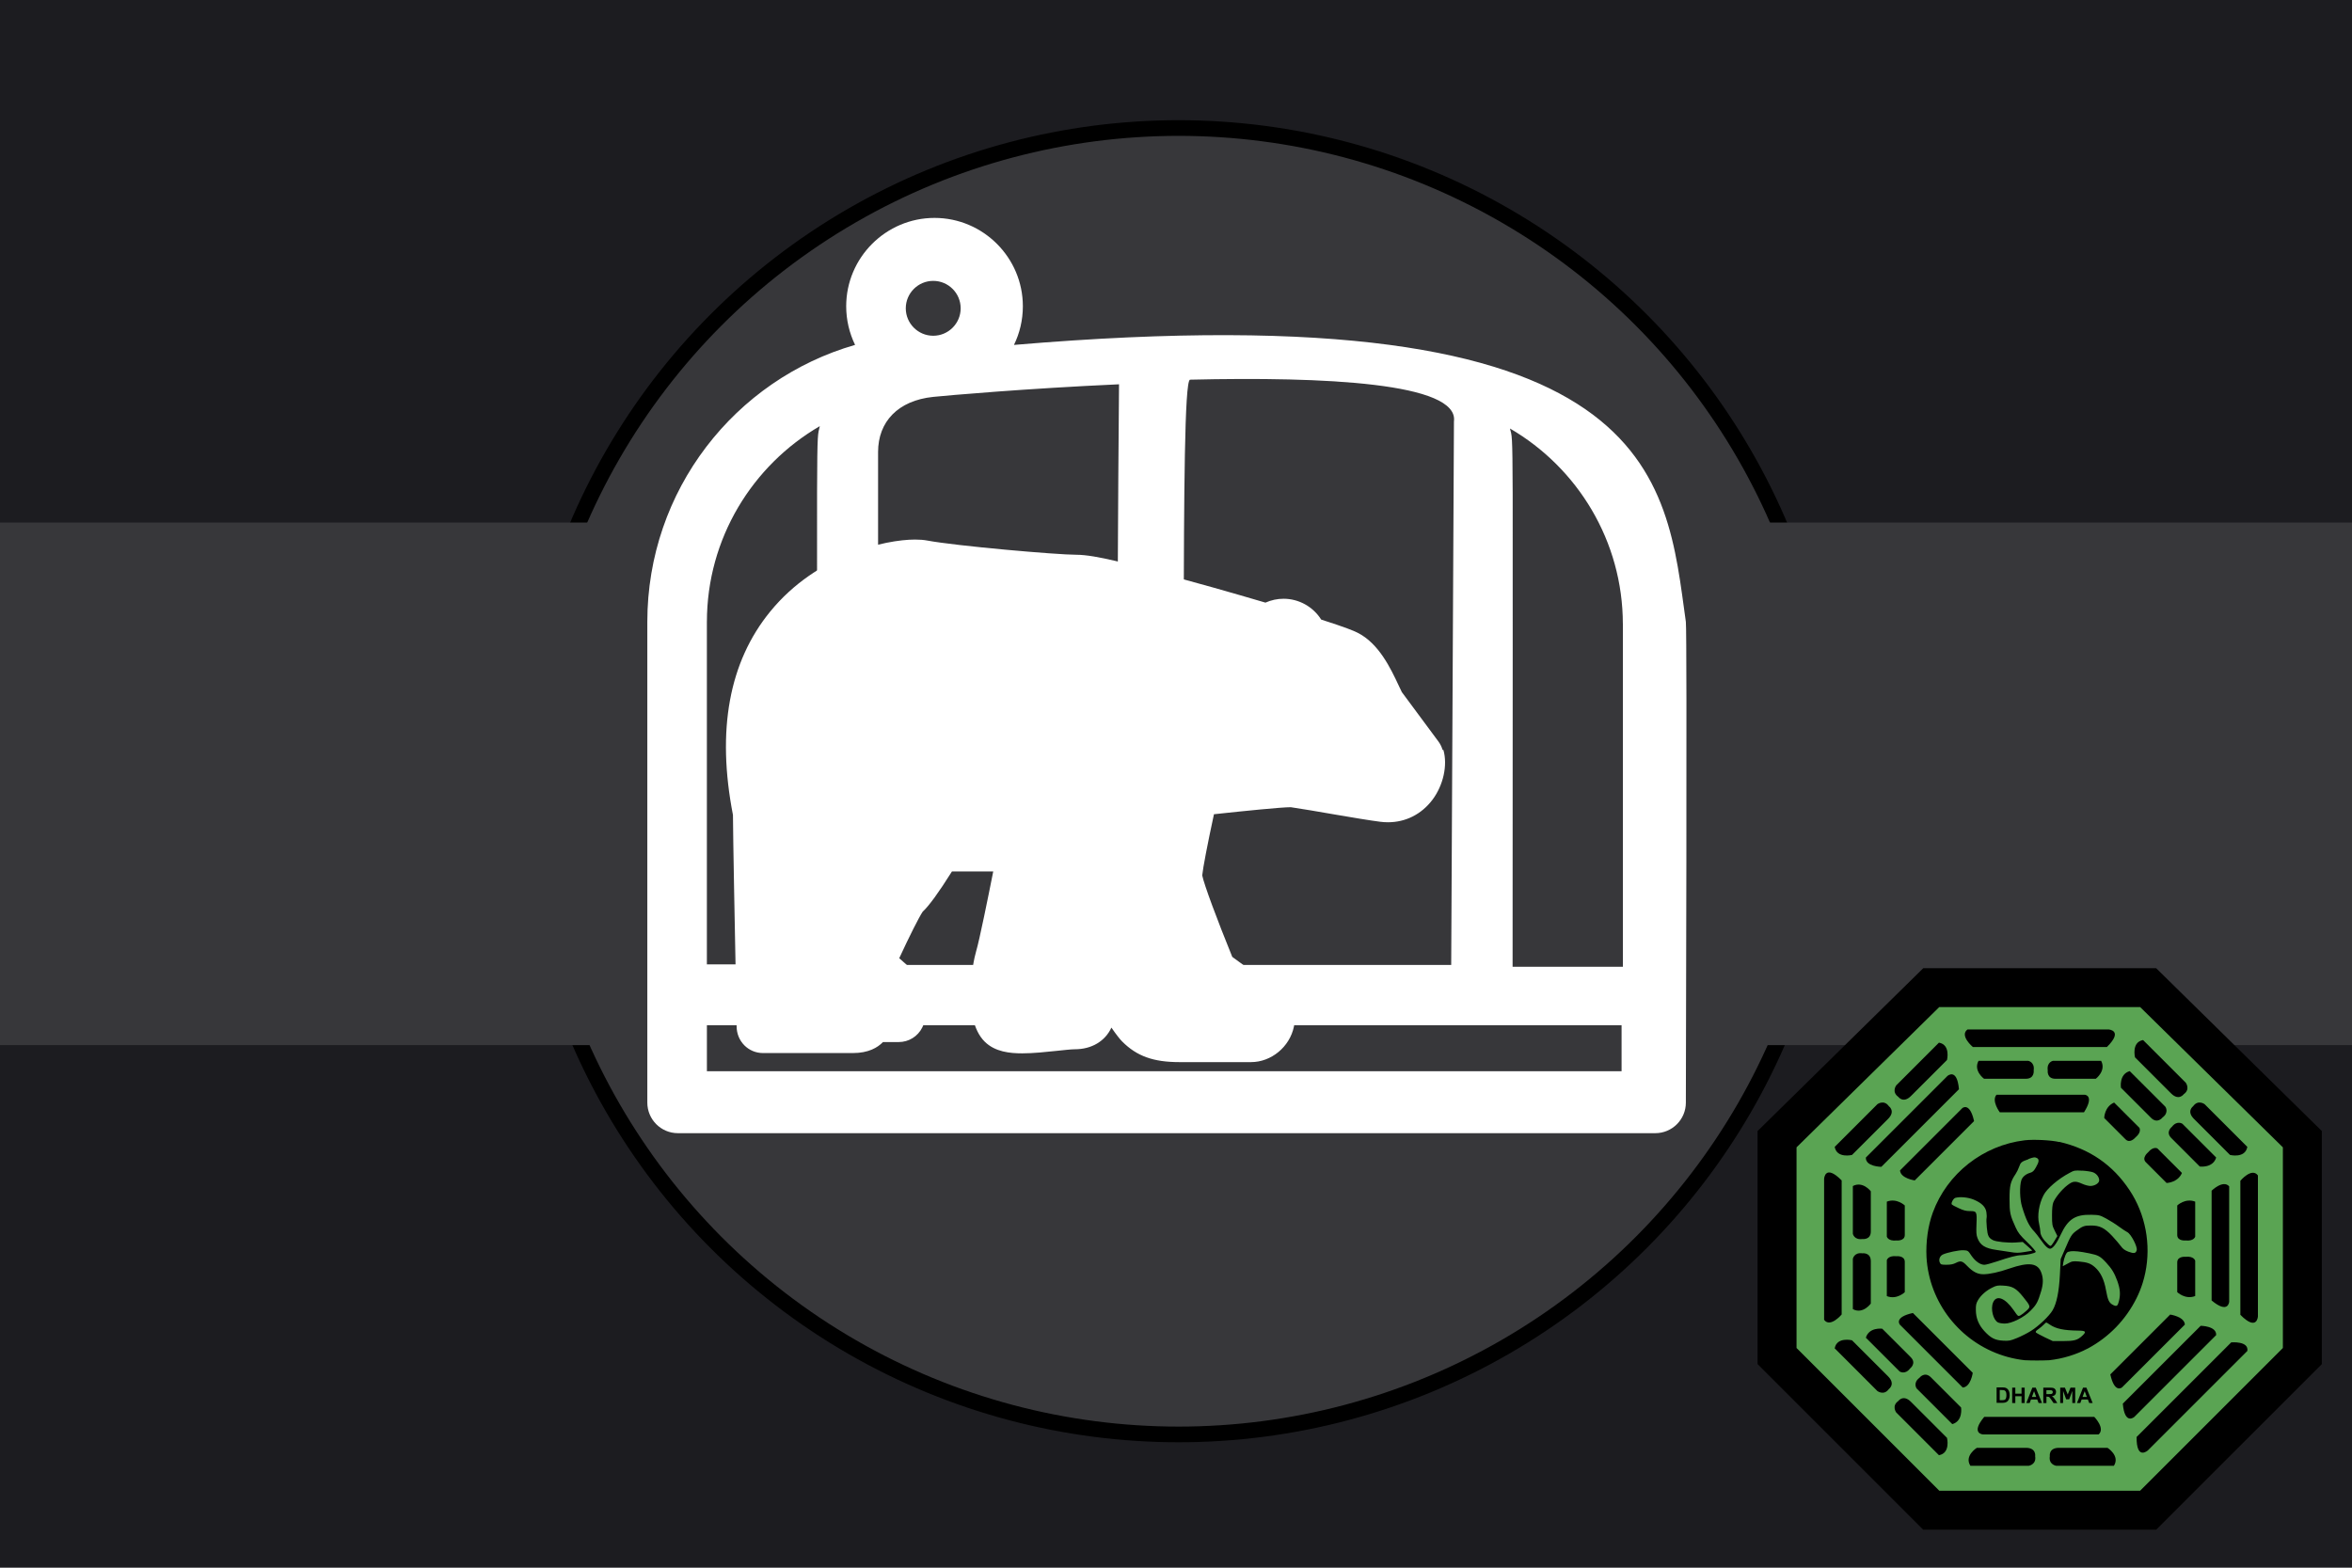 <svg width="900px" height="600px" version="1.1" xmlns="http://www.w3.org/2000/svg">
 <title>GeoBrol - Drapeau des cages de l'Hydre (fictif)</title>
 <path d="M900 0H0v600h900z" fill="#1c1c20"/>
 <g fill="#37373a">
  <circle cx="451" cy="299" r="250" stroke="#000" stroke-width="6"/>
  <path d="M0 200h900v200H0z"/>
 </g>
 <polygon points="739 378 822 378 881 436 881 519 822 578 739 578 680 519 680 436" fill="#5aa453" stroke="#000" stroke-width="14.9"/>
 <path d="m788 520c-0.707 0.166-2 0.288-3.58 0.366 5.33-0.588 10.4-2.18 14.9-4.56-3.5 1.86-7.32 3.28-11.4 4.2l-0.01-2e-3zm-16.5 0c-7.77-1.75-14.2-5.03-19.8-10 6.37 5.63 14.4 9.41 23.4 10.4-1.56-0.078-2.84-0.2-3.54-0.364l0.01-0.035zm-33.1-32.3c-0.49-2.11-0.792-4.4-0.906-6.77 0.547 8.71 3.74 16.7 8.76 23.3-3.82-4.88-6.47-10.5-7.87-16.5l0.01 0.05zm82.6-0.857c-0.273 1.34-0.613 2.66-1.02 3.97 0.401-1.3 0.742-2.62 1.02-3.97zm-32.9-49.8c11.5 2.68 20.4 8.81 26.8 18.5 6.12 9.21 8.22 20.8 6.02 31.5-0.278 1.34-0.618 2.67-1.02 3.97-0.622 1.99-1.4 3.94-2.34 5.82-4.16 8.36-10.6 14.9-18.5 19.2-4.56 2.39-9.61 3.97-14.9 4.56-2.84 0.142-6.57 0.142-9.41-2e-3 -8.91-0.99-17-4.74-23.4-10.4-0.339-0.305-0.672-0.618-1.01-0.931-1.6-1.52-3.07-3.14-4.4-4.84-5.03-6.52-8.26-14.5-8.76-23.3-0.283-5.73 0.538-11.9 2.4-17 5.48-15 19.3-25.8 35.2-27.7 3.34-0.397 10.1-0.066 13.2 0.662l-0.055 0.012zm-11.9 6.62c-2.68 0.926-3.01 1.22-3.58 2.91-0.297 0.861-0.891 2.09-1.32 2.71-1.99 2.95-2.35 4.44-2.35 9.61 0 5.28 0.232 6.27 2.35 10.9 0.926 2.02 1.65 2.94 4.47 5.68 1.85 1.79 3.28 3.44 3.21 3.67-0.165 0.497-3.44 1.22-5.53 1.26-1.75 0.033-4.37 0.692-9.31 2.38-2.09 0.697-4.27 1.29-4.8 1.29-1.59 0-3.5-1.36-4.96-3.48-1.29-1.95-1.36-1.99-3.01-2.09-1.69-0.099-6.32 0.861-7.97 1.65-1.12 0.562-1.65 1.95-1.12 3.08 0.364 0.761 0.563 0.826 2.55 0.826 1.52 0 2.58-0.199 3.48-0.662 1.95-0.991 2.55-0.861 4.44 1.12 2.18 2.25 3.97 3.18 6.17 3.18 2.32 0 6.02-0.797 9.86-2.15 7.67-2.65 11.1-2.19 12.4 1.75 0.727 2.05 0.662 4.2-0.134 6.87-1.25 4.2-1.79 5.18-4.04 7.47-2.55 2.61-7.27 4.93-9.86 4.93-0.991 0-2.18-0.198-2.61-0.43-1.85-0.926-2.91-5.18-1.89-7.62 1.26-3.05 4.57-1.82 7.87 2.91 1.69 2.45 1.69 2.45 2.58 2.02 0.464-0.265 1.52-1.03 2.28-1.75 1.75-1.55 1.72-1.69-1.26-5.38-2.65-3.28-4.1-4.1-7.57-4.27-2.05-0.131-2.65-0.033-4.14 0.727-2.32 1.12-4.34 2.88-5.48 4.76-0.762 1.32-0.892 1.92-0.862 3.87 0.034 3.08 1.03 5.58 3.18 7.97 2.48 2.71 4.1 3.57 7.22 3.74 2.32 0.132 2.78 0.032 5.38-1.03 1.55-0.627 3.97-1.85 5.38-2.75 2.85-1.79 6.97-5.68 8.22-7.87 1.52-2.58 2.45-7.07 2.78-13.6l0.297-5.98 1.55-3.57c2.25-5.28 2.65-5.92 4.4-7.22 2.48-1.85 3.08-2.05 5.58-2.05 3.38-0.033 5.23 0.891 8.17 4 1.25 1.36 2.78 3.11 3.34 3.9 0.761 1.06 1.45 1.55 2.88 2.12 2.15 0.792 2.84 0.663 3.18-0.597 0.33-1.32-2.19-6.17-3.58-6.87-0.597-0.298-2.02-1.26-3.21-2.12-1.19-0.896-3.34-2.25-4.8-3.05-2.55-1.36-2.75-1.42-5.82-1.49-6.17-0.132-8.91 1.69-11.7 7.67-1.45 3.15-2.78 4.96-3.8 5.28-0.827 0.265-2.02-0.796-3.9-3.48-0.826-1.19-1.89-2.51-2.32-2.98-2.02-2.09-3.21-4.47-4.76-9.61-0.861-2.78-0.99-7.87-0.265-10.1 0.43-1.32 1.75-2.41 3.48-2.88 0.862-0.264 1.36-0.697 2.12-2.09 1.2-2.05 1.29-3.01 0.398-3.51-0.861-0.429-1.19-0.396-3.21 0.332l-0.058 0.039zm20.6 4.4c-2.88-0.166-3.11-0.132-4.86 0.827-4.4 2.32-8.71 6.02-10 8.61-1.72 3.31-2.42 7.77-1.69 10.8 0.263 1.09 0.462 2.48 0.495 3.14 0 1.26 1.06 3.01 2.88 4.7 0.926 0.861 0.99 0.861 1.49 0.33 0.266-0.33 0.862-1.22 1.32-2.02l0.826-1.39-1.02-2.05c-0.961-1.95-1.03-2.28-1.03-5.88 0-2.58 0.166-4.17 0.496-4.96 0.762-1.85 3.24-4.9 5.28-6.47 2.19-1.72 3.11-1.82 5.78-0.628 1.02 0.464 2.42 0.827 3.11 0.827 1.69 0 3.38-1.06 3.38-2.15 0-1.22-0.961-2.51-2.28-3.05-0.627-0.264-2.51-0.563-4.14-0.662l-0.015 0.013zm-48.6 10.4c-0.697 0.166-1.69 1.95-1.36 2.48 0.133 0.198 1.32 0.862 2.65 1.45 1.82 0.862 2.85 1.12 4.24 1.12 2.68 0 2.78 0.2 2.58 4.93-0.133 3.21-0.066 4.27 0.397 5.43 1.03 2.71 2.91 3.9 7.17 4.5 1.36 0.199 3.74 0.563 5.28 0.797 2.32 0.397 3.18 0.397 5.58 0 1.55-0.232 2.88-0.496 2.91-0.528 0.033-0.034-0.761-0.796-1.79-1.69l-1.85-1.62-2.68 0.199c-3.01 0.199-7.47-0.265-8.71-0.896-1.69-0.891-2.05-1.62-2.35-4.8-0.164-1.62-0.198-3.28-0.099-3.64 0.099-0.397 0.066-1.39-0.065-2.25-0.299-2.05-1.85-3.58-4.9-4.84-2.15-0.861-5.08-1.16-6.97-0.662l-0.024 5e-3zm44 20.5c-1.12 0.131-1.35 0.297-1.89 1.52-0.331 0.762-0.662 2.02-0.792 2.78l-0.198 1.36 1.85-0.991c1.72-0.961 2.02-0.996 4.24-0.827 3.31 0.298 4.54 0.727 6.22 2.19 2.18 1.95 3.51 4.7 4.24 8.81 0.697 3.84 1.16 4.83 2.68 5.63 1.39 0.697 1.79 0.463 2.25-1.39 0.663-2.61 0.497-4.7-0.597-7.77-1.16-3.15-2.12-4.7-4.3-7.07-2.25-2.42-3.01-2.81-6.37-3.51-3.77-0.762-5.68-0.961-7.32-0.792l-0.011 0.065zm-9.21 27.2c-0.1 0-0.528 0.363-0.961 0.827-0.398 0.429-1.32 1.19-2.02 1.69-0.926 0.628-1.19 0.991-0.961 1.29 0.166 0.198 1.69 1.03 3.38 1.85l3.08 1.45h3.8c4.34 0 5.63-0.331 7.42-1.99 1.75-1.59 1.45-1.99-1.49-2.02-5.48-0.065-8.46-0.692-10.8-2.25-0.697-0.496-1.32-0.861-1.45-0.861l0.01 0.01z" stroke-width=".076"/>
 <path d="m764 531h2.2c0.497 0 0.877 0.037 1.14 0.112 0.349 0.102 0.653 0.283 0.902 0.543 0.25 0.259 0.439 0.583 0.567 0.956 0.13 0.376 0.195 0.836 0.195 1.39 0 0.486-0.06 0.901-0.182 1.26-0.15 0.427-0.364 0.776-0.638 1.04-0.209 0.202-0.491 0.358-0.846 0.471-0.266 0.083-0.622 0.125-1.07 0.125h-2.26v-5.88l-3e-3 -0.014 1e-3 -7e-3zm1.2 0.991v3.91h0.901c0.337 0 0.582-0.019 0.732-0.056 0.195-0.048 0.357-0.131 0.488-0.246 0.13-0.115 0.234-0.305 0.317-0.568 0.08-0.264 0.122-0.622 0.122-1.08s-0.042-0.807-0.122-1.05c-0.082-0.244-0.197-0.435-0.344-0.572-0.146-0.137-0.331-0.23-0.558-0.278-0.168-0.037-0.497-0.056-0.99-0.056h-0.538l-3e-3 1e-3 -5e-3 -2e-3zm4.77 4.98v-5.88h1.2v2.32h2.38v-2.32h1.2v5.88h-1.2v-2.58h-2.38v2.58h-1.2zm10.1 0-0.513-1.34h-2.4l-0.49 1.34h-1.29l2.31-5.88h1.3l2.39 5.88h-1.31zm-0.906-2.33-0.831-2.19-0.807 2.19h1.64zm2.71 2.33v-5.88h2.54c0.637 0 1.1 0.053 1.39 0.159s0.518 0.294 0.692 0.563c0.175 0.27 0.261 0.577 0.261 0.931 0 0.443-0.131 0.807-0.395 1.1-0.263 0.288-0.657 0.471-1.18 0.548 0.26 0.15 0.474 0.315 0.642 0.493 0.169 0.18 0.397 0.498 0.687 0.956l0.727 1.16h-1.44l-0.866-1.29c-0.311-0.455-0.523-0.747-0.637-0.861-0.115-0.119-0.237-0.201-0.363-0.244-0.128-0.044-0.331-0.067-0.608-0.067h-0.246v2.46h-1.2l2e-3 -0.014-6e-3 -9e-3zm2.09-3.41c0.577 0 0.941-0.024 1.08-0.073 0.144-0.048 0.257-0.131 0.337-0.249 0.082-0.118 0.122-0.265 0.122-0.442 0-0.198-0.053-0.359-0.16-0.479-0.108-0.12-0.26-0.198-0.453-0.23-0.099-0.014-0.393-0.021-0.882-0.021h-0.941v1.49h0.892zm4.38 3.41v-5.88h1.8l1.08 2.61 1.06-2.61h1.8v5.88h-1.11l-5e-3 -4.63-1.18 3.23h-1.16l-1.18-3.23-4e-3 4.63h-1.11zm11.1 0-0.513-1.34h-2.39l-0.491 1.34h-1.28l2.31-5.88h1.29l2.39 5.88h-1.32zm-0.907-2.33-0.831-2.19-0.807 2.19h1.64z"/>
 <path d="m753 394h53.8s5.92 0.291-0.583 6.72h-51.3s-5.23-4.37-2.04-6.72h0.134z"/>
 <path d="m864 450v53.8s-0.291 5.92-6.72-0.582v-51.3s4.37-5.23 6.72-2.04v0.135z"/>
 <path d="m698 505v-53.8s0.291-5.92 6.72 0.583v51.3s-4.37 5.23-6.72 2.04v-0.134z"/>
 <path d="m860 517-38.1 38.1s-4.43 4.02-4.32-5.13l36.2-36.2c-1e-3 0 6.82-0.617 6.17 3.3l0.012-0.011-0.022 1e-3z"/>
 <path d="m848 511-31.3 31.3s-3.67 3.26-4.4-5.08l29.8-29.8c1e-3 0 6.12 0.047 5.92 3.56l-0.03 6e-3 -5e-3 0.023z"/>
 <path d="m803 549h-44.2s-4.9-0.292 0.478-6.72h42.1s4.3 4.37 1.67 6.72h6e-3 -0.016z"/>
 <path d="m836 507-24 24s-2.86 2.46-4.48-4.98l22.9-22.9s5.43 0.757 5.63 3.83v6e-3 -1e-3z"/>
 <path d="m751 531-24-24s-2.46-2.86 4.98-4.48l22.9 22.9c1e-3 0-0.756 5.43-3.83 5.63h-6e-3 1e-3z"/>
 <path d="m764 419h33.8s3.74 0.291-0.366 6.72h-32.2s-3.29-4.37-1.28-6.72h0.017-0.014z"/>
 <path d="m727 448 23.9-23.9s2.85-2.44 4.48 4.98l-22.7 22.7s-5.43-0.762-5.63-3.83h-6e-3l-0.044 0.05z"/>
 <path d="m853 454v44.2s-0.291 4.89-6.72-0.479v-42c0-1e-3 4.37-4.3 6.72-1.67v-5e-3 0.016z"/>
 <path d="m714 443 31.2-31.2s3.66-3.26 4.4 5.08l-29.7 29.7c1e-3 0-6.12-0.05-5.92-3.56l0.029-6e-3 6e-3 -0.024z"/>
 <path d="m757 406h19.1s2.55 0.458 2.1 3.66c0 0 0.449 3.21-3 3.21h-16s-4.2-3.05-2.1-6.87l-0.029 6e-3 -0.011-6e-3z"/>
 <path d="m804 406h-18.4s-2.46 0.458-2.03 3.66c0 0-0.436 3.21 2.9 3.21h15.5s4.06-3.05 2.03-6.87l0.012 6e-3 0.023-6e-3z"/>
 <path d="m815 410 13.6 13.6s1.5 2.15-1.1 4.09c0 0-1.95 2.59-4.41 0.126l-11.5-11.5s-0.837-5.18 3.36-6.37l0.046 0.037-0.041-0.019z"/>
 <path d="m848 443-12.9-12.9s-2.05-1.4-4.01 1.16c0 0-2.57 1.96-0.235 4.3l10.9 10.9s5.03 0.687 6.27-3.44l-4e-3 0.012 0.02-2e-3z"/>
 <path d="m820 398 16.4 16.4s1.86 2.51-0.787 4.39c0 0-1.88 2.65-4.84-0.308l-13.8-13.8s-1.44-5.78 3.05-6.62l0.012-6e-3 -0.027-0.044z"/>
 <path d="m860 439-16.4-16.4s-2.51-1.86-4.39 0.787c0 0-2.65 1.88 0.31 4.84l13.8 13.8s5.78 1.44 6.62-3.05l5e-3 -0.011 0.044 0.026z"/>
 <path d="m702 439 16.4-16.4s2.51-1.86 4.39 0.787c0 0 2.65 1.88-0.309 4.84l-13.8 13.8s-5.78 1.44-6.62-3.05l-6e-3 -0.011-0.044 0.026z"/>
 <path d="m742 399-16.4 16.4s-1.86 2.51 0.787 4.39c0 0 1.88 2.65 4.84-0.309l13.8-13.8s1.44-5.78-3.05-6.62l-0.012-6e-3 0.027-0.043z"/>
 <path d="m747 545-13.6-13.6s-1.5-2.14 1.1-4.09c0 0 1.95-2.59 4.41-0.127 2.46 2.46 11.5 11.5 11.5 11.5s0.837 5.18-3.36 6.37l-0.047-0.037 0.042 0.019z"/>
 <path d="m714 512 12.9 12.9s2.05 1.4 4.01-1.16c0 0 2.57-1.96 0.235-4.3-2.34-2.34-10.9-10.9-10.9-10.9s-5.03-0.687-6.27 3.44l4e-3 -0.011-0.02 1e-3z"/>
 <path d="m742 557-16.4-16.4s-1.86-2.51 0.787-4.39c0 0 1.88-2.65 4.84 0.308l13.8 13.8s1.44 5.78-3.05 6.62l-0.012 6e-3 0.027 0.044z"/>
 <path d="m702 516 16.4 16.4s2.51 1.86 4.39-0.787c0 0 2.65-1.88-0.309-4.84l-13.8-13.8s-5.78-1.44-6.62 3.05l-5e-3 0.012-0.044-0.027z"/>
 <path d="m809 422 9.66 9.66s0.971 1.62-1.52 3.66c0 0-2.04 2.49-3.79 0.741l-8.16-8.16s0.025-4.29 3.78-5.92l0.018 0.029 0.022 1e-3z"/>
 <path d="m835 449-9.46-9.46s-1.58-0.936-3.63 1.55c0 0-2.49 2.05-0.782 3.75l7.92 7.92s4.24-0.084 5.88-3.82l0.041 0.029 0.039 0.031z"/>
 <path d="m709 501v-19.2s0.459-2.57 3.66-2.12c0 0 3.21-0.453 3.21 3.03v16.2s-3.05 4.24-6.87 2.12h6e-3l-6e-3 0.01z"/>
 <path d="m709 454v18.2s0.459 2.44 3.66 2.01c0 0 3.21 0.43 3.21-2.87v-15.4s-3.05-4.02-6.87-2.01l6e-3 0.017-6e-3 0.018z"/>
 <path d="m722 496v-13.7s0.459-1.83 3.66-1.51c0 0 3.21-0.323 3.21 2.16 0 2.48-1e-3 11.6-1e-3 11.6s-3.05 3.02-6.87 1.51h7e-3l-6e-3 -0.015z"/>
 <path d="m722 460 1e-3 13.3s0.458 1.78 3.66 1.47c0 0 3.21 0.315 3.21-2.1 0-2.41 1e-3 -11.3 1e-3 -11.3s-3.05-2.94-6.87-1.47h4e-3l-6e-3 5e-3z"/>
 <path d="m809 561h-22.2s-2.96-0.458-2.43-3.66c0 0-0.523-3.21 3.48-3.21h18.6s4.87 3.05 2.44 6.87l6e-3 -6e-3 0.039 6e-3z"/>
 <path d="m754 561h22.3s2.99-0.459 2.46-3.66c0 0 0.527-3.21-3.52-3.21-4.04 0-18.8 1e-3 -18.8 1e-3s-4.92 3.05-2.46 6.87l0.023-6e-3 0.012 6e-3z"/>
 <path d="m840 460v13.3s-0.459 1.78-3.66 1.47c0 0-3.21 0.314-3.21-2.1v-11.3s3.05-2.94 6.87-1.47h-6e-3l6e-3 5e-3z"/>
 <path d="m840 496v-13.5s-0.458-1.81-3.66-1.49c0 0-3.21-0.318-3.21 2.13s-1e-3 11.4-1e-3 11.4 3.05 2.98 6.87 1.49l-5e-3 -0.035 6e-3 -5e-3z"/>
 <g fill="#fff">
  <path d="m388 132c2.18-4.46 3.4-9.47 3.4-14.8-1e-3 -18.6-15.2-33.8-33.8-33.8s-33.8 15.2-33.8 33.8c0 5.29 1.22 10.3 3.4 14.8-45.9 13.2-79.5 55.6-79.5 106v184c0 6.44 5.22 11.7 11.7 11.7h374c6.44 0 11.7-5.22 11.7-11.7 0-4.04 0.517-180 0-184-7.74-54.9-9.46-127-257-106zm233 106v132h-42.2c0-214 0.432-200-1.01-206 25.8 15 43.2 43 43.2 74.9zm-285 132v-197c0-11.6 7.62-19.7 21.1-21.1 5.1-0.531 35.5-3.21 71.1-4.82 0 0-2.08 225 1.47 225 2.54-0.08 20 8.5 20.8-0.767 4.29-50.5 0.632-225 4.89-226 51.4-1.21 103 1.21 101 16l-1.05 208h-219zm10.6-252c0-5.78 4.7-10.5 10.5-10.5s10.5 4.7 10.5 10.5c0 5.78-4.7 10.5-10.5 10.5-5.78 0-10.5-4.7-10.5-10.5zm-76.1 120c0-31.9 17.4-59.9 43.2-74.9-1.44 6.66-1.01-8.11-1.01 206h-42.2v-132zm350 172h-350v-17.6h350v17.6h1e-3z"/>
  <path class="st0" d="m552 287c-0.333-1.15-0.866-2.23-1.58-3.21-4e-3 0-12-16.2-14-18.9-0.151-0.255-0.779-1.62-1.26-2.64-3.01-6.41-7.52-16-15.7-20.1-1.48-0.739-4.41-1.98-13.9-5.02-3.12-4.94-8.56-7.97-14.4-7.97-2.38 0-4.75 0.509-6.93 1.48-13.8-4.07-28.2-8.11-31.3-8.9-1.08-0.267-2.9-0.793-5.19-1.44l-0.71-0.205c-13.8-3.93-27.8-7.77-35.1-7.77-7.56 0-46.1-3.38-57.1-5.44-1.33-0.255-2.9-0.378-4.66-0.378-11.4 0-37.6 5.74-55.4 27.5-15.8 19.3-20.6 45.5-14.3 77.9 0.05 9.26 0.69 42.3 1.08 62.1 0.167 8.67 0.307 16.2 0.317 16.9v1.83c0 5.82 4.52 10.3 10.1 10.3h34.4c5.98 0 9.5-2.12 11.5-4.21h6.03c3.84 0 7.3-2.14 9.01-5.57 4.6-9.19 3.06-18.1-3.83-22.3-0.592-0.353-2.36-1.81-4.98-4.22 3.91-8.46 7.56-15.7 8.97-17.8 2.43-2.25 6.1-7.29 11.2-15.4h15.8c-1.88 9.5-5.3 26.4-6.53 30.5-1.44 4.79-5.37 26 3.23 34.6 4 4 9.78 4.51 14.4 4.51 4.24 0 9-0.51 13.2-0.953 2.75-0.296 5.61-0.608 6.92-0.608 6.45 0 11.6-3.09 14-8.29 1.84 2.66 3.21 4.42 4.14 5.34 5.58 5.59 11.9 7.87 21.9 7.87h27.4c7.71 0 14.8-5.83 16.4-13.6 1.52-7.12-2.02-13.9-8.79-16.9-2.98-1.32-9.46-5.79-14.8-9.77-5.82-14.3-10.8-27.7-11.5-31.2 0.259-2.78 2.05-12.1 4.49-23.4 11.7-1.27 25.8-2.69 29.4-2.69 4.31 0.637 10.6 1.7 16.6 2.75 6.69 1.14 13.6 2.32 17.7 2.83 0.965 0.12 1.93 0.181 2.87 0.181 6.79 0 12.8-3.04 17-8.56 4.21-5.58 5.9-13.3 4.23-19.1z"/>
 </g>
</svg>
